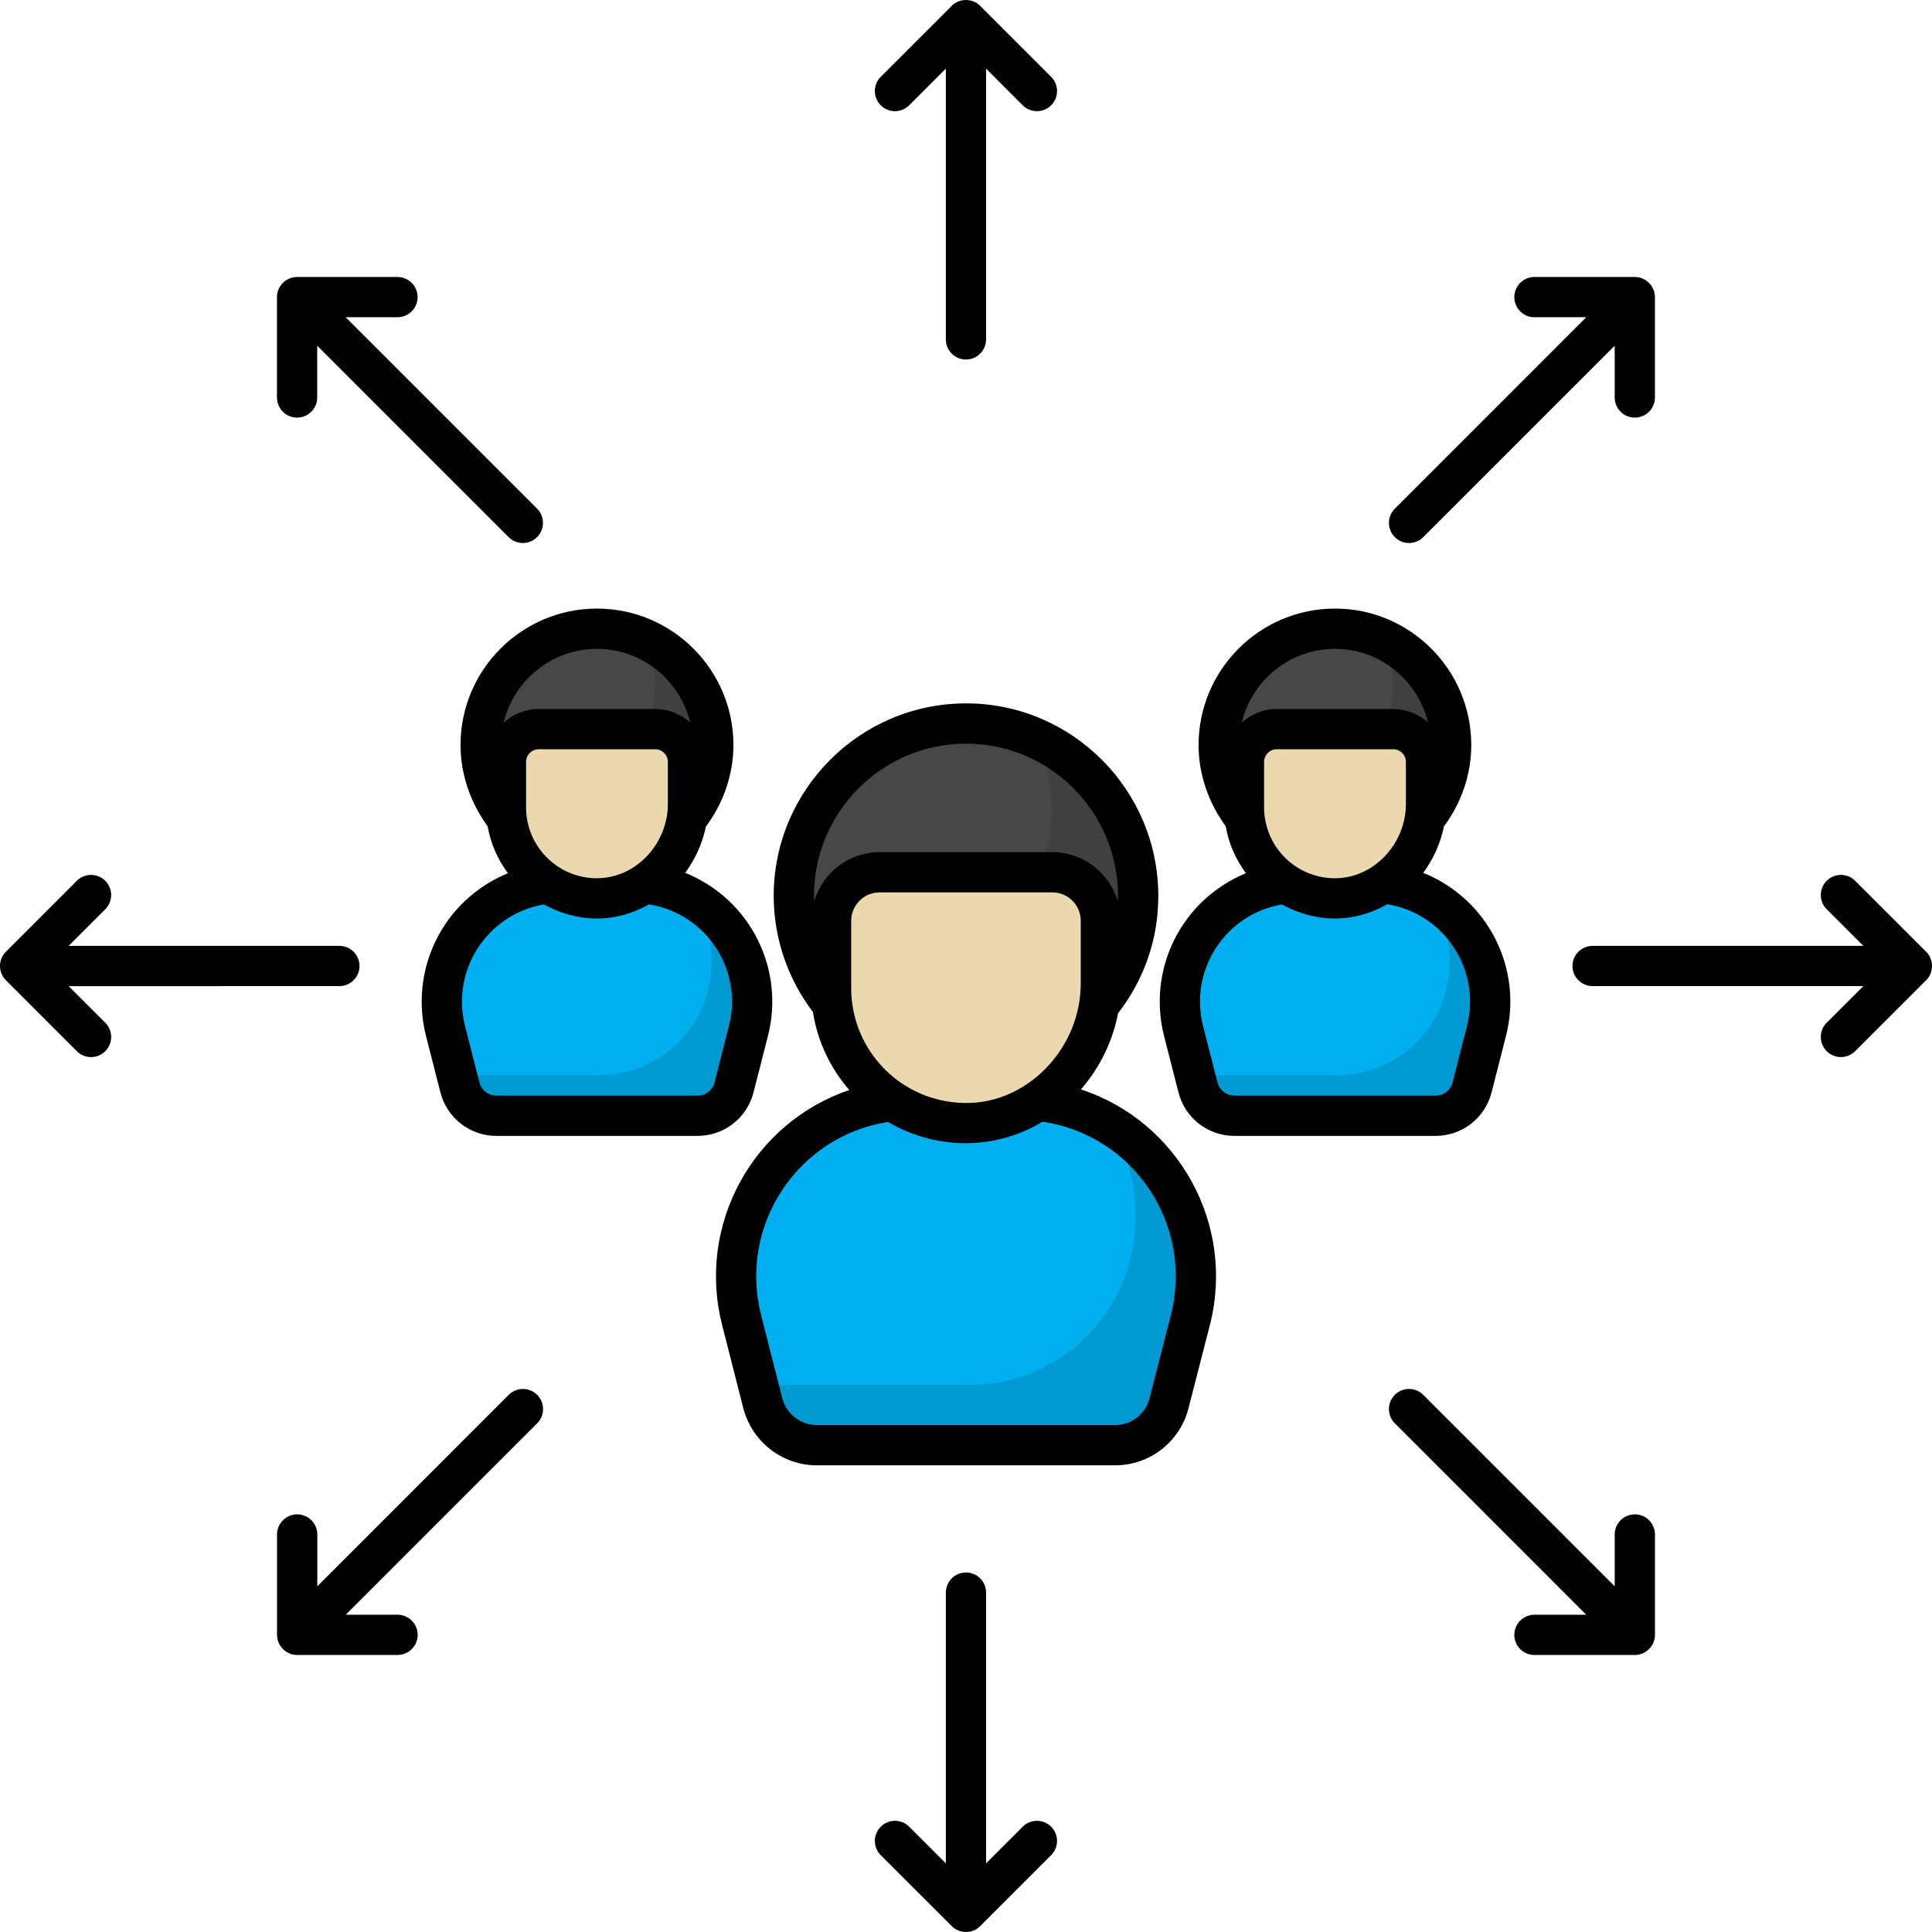 <svg width="76" height="76" viewBox="0 0 76 76" fill="none" xmlns="http://www.w3.org/2000/svg">
<path d="M29.441 40.578L28.875 42.778C28.707 43.432 28.118 43.889 27.443 43.889H19.527C18.852 43.889 18.263 43.432 18.095 42.778L17.529 40.578C16.766 37.611 19.007 34.721 22.071 34.721H24.899C27.963 34.721 30.204 37.611 29.441 40.578Z" fill="#00AFEF"/>
<path opacity="0.12" d="M29.44 40.578L28.874 42.778C28.705 43.433 28.118 43.889 27.442 43.889H19.526C18.85 43.889 18.262 43.433 18.093 42.778L17.969 42.292H23.57C25.584 42.292 27.34 40.929 27.841 38.981C28.173 37.692 27.938 36.418 27.315 35.391C29.014 36.413 29.981 38.478 29.44 40.578Z" fill="black"/>
<path d="M28.055 29.31C28.055 31.835 26.009 33.885 23.485 33.885C20.956 33.885 18.91 31.835 18.91 29.31C18.91 26.786 20.956 24.736 23.485 24.736C26.009 24.736 28.055 26.786 28.055 29.31Z" fill="#474747"/>
<path opacity="0.1" d="M28.056 29.309C28.056 31.835 26.012 33.884 23.486 33.884C21.626 33.884 20.028 32.776 19.314 31.182C19.886 31.445 20.522 31.586 21.187 31.586C23.713 31.586 25.758 29.537 25.758 27.011C25.758 26.341 25.612 25.705 25.35 25.134C26.944 25.847 28.056 27.449 28.056 29.309Z" fill="black"/>
<path d="M27.064 29.971V31.636C27.064 33.642 25.423 35.377 23.418 35.34C22.452 35.323 21.584 34.922 20.951 34.293C20.302 33.64 19.902 32.746 19.902 31.758V29.971C19.902 29.259 20.479 28.682 21.191 28.682H25.775C26.486 28.682 27.064 29.259 27.064 29.971Z" fill="#EBD8AE"/>
<path d="M58.47 40.578L57.904 42.778C57.736 43.432 57.147 43.889 56.472 43.889H48.556C47.881 43.889 47.292 43.432 47.124 42.778L46.558 40.578C45.796 37.611 48.036 34.721 51.1 34.721H53.928C56.992 34.721 59.233 37.611 58.47 40.578Z" fill="#00AFEF"/>
<path opacity="0.12" d="M58.472 40.578L57.905 42.778C57.736 43.433 57.149 43.889 56.473 43.889H48.557C47.881 43.889 47.294 43.433 47.125 42.778L47 42.292H52.602C54.615 42.292 56.371 40.929 56.872 38.981C57.204 37.692 56.969 36.418 56.346 35.391C58.045 36.413 59.013 38.478 58.472 40.578Z" fill="black"/>
<path d="M57.086 29.31C57.086 31.835 55.041 33.885 52.516 33.885C49.987 33.885 47.941 31.835 47.941 29.31C47.941 26.786 49.987 24.736 52.516 24.736C55.041 24.736 57.086 26.786 57.086 29.31Z" fill="#474747"/>
<path opacity="0.1" d="M57.086 29.309C57.086 31.835 55.041 33.884 52.515 33.884C50.655 33.884 49.057 32.776 48.344 31.182C48.915 31.445 49.551 31.586 50.217 31.586C52.743 31.586 54.788 29.537 54.788 27.011C54.788 26.341 54.641 25.705 54.379 25.134C55.973 25.847 57.086 27.449 57.086 29.309Z" fill="black"/>
<path d="M56.095 29.971V31.636C56.095 33.642 54.454 35.377 52.449 35.34C51.484 35.323 50.616 34.922 49.982 34.293C49.333 33.64 48.934 32.746 48.934 31.758V29.971C48.934 29.259 49.511 28.682 50.222 28.682H54.806C55.518 28.682 56.095 29.259 56.095 29.971Z" fill="#EBD8AE"/>
<path d="M46.824 51.94L45.986 55.201C45.737 56.17 44.863 56.847 43.863 56.847H32.133C31.133 56.847 30.259 56.17 30.01 55.201L29.172 51.94C28.041 47.543 31.362 43.261 35.902 43.261H40.093C44.634 43.261 47.955 47.543 46.824 51.94Z" fill="#00AFEF"/>
<path opacity="0.12" d="M46.826 51.941L45.987 55.2C45.736 56.171 44.866 56.847 43.864 56.847H32.134C31.132 56.847 30.262 56.171 30.011 55.2L29.826 54.48H38.127C41.111 54.48 43.714 52.46 44.456 49.573C44.947 47.663 44.6 45.775 43.676 44.253C46.194 45.769 47.628 48.828 46.826 51.941Z" fill="black"/>
<path d="M44.775 35.243C44.775 38.984 41.743 42.022 38.002 42.022C34.254 42.022 31.223 38.984 31.223 35.243C31.223 31.502 34.254 28.464 38.002 28.464C41.743 28.464 44.775 31.502 44.775 35.243Z" fill="#474747"/>
<path opacity="0.1" d="M44.775 35.242C44.775 38.985 41.745 42.021 38.002 42.021C35.245 42.021 32.877 40.379 31.82 38.017C32.667 38.405 33.609 38.615 34.596 38.615C38.339 38.615 41.369 35.579 41.369 31.836C41.369 30.843 41.153 29.9 40.765 29.054C43.126 30.111 44.775 32.485 44.775 35.242Z" fill="black"/>
<path d="M43.303 36.222V38.69C43.303 41.661 40.872 44.234 37.901 44.179C36.47 44.153 35.184 43.56 34.245 42.627C33.283 41.659 32.691 40.335 32.691 38.87V36.222C32.691 35.167 33.546 34.312 34.601 34.312H41.394C42.448 34.312 43.303 35.167 43.303 36.222Z" fill="#EBD8AE"/>
<path d="M37.998 14.142C38.436 14.142 38.79 13.787 38.79 13.35V2.701L40.23 4.142C40.539 4.451 41.04 4.451 41.35 4.142C41.659 3.832 41.659 3.331 41.35 3.022L38.559 0.231C38.255 -0.073 37.749 -0.081 37.438 0.231L34.646 3.022C34.337 3.331 34.337 3.832 34.646 4.142C34.955 4.451 35.456 4.451 35.766 4.142L37.207 2.701V13.35C37.206 13.787 37.561 14.142 37.998 14.142Z" fill="black"/>
<path d="M41.35 71.858C41.041 71.549 40.54 71.549 40.23 71.858L38.79 73.298V62.649C38.79 62.212 38.436 61.858 37.998 61.858C37.561 61.858 37.207 62.212 37.207 62.649V73.298L35.766 71.858C35.456 71.549 34.955 71.549 34.646 71.858C34.337 72.167 34.337 72.668 34.646 72.977L37.438 75.768C37.74 76.071 38.245 76.083 38.559 75.768L41.35 72.977C41.659 72.668 41.659 72.167 41.35 71.858Z" fill="black"/>
<path d="M54.869 21.129C55.178 21.438 55.679 21.438 55.988 21.129L63.518 13.599V15.636C63.518 16.074 63.872 16.428 64.309 16.428C64.747 16.428 65.101 16.074 65.101 15.636V11.688C65.101 11.254 64.745 10.896 64.309 10.896H60.361C59.923 10.896 59.569 11.25 59.569 11.688C59.569 12.125 59.923 12.479 60.361 12.479H62.398L54.869 20.01C54.559 20.319 54.559 20.82 54.869 21.129Z" fill="black"/>
<path d="M11.69 59.571C11.253 59.571 10.898 59.925 10.898 60.362V64.311C10.898 64.746 11.255 65.103 11.69 65.103H15.639C16.076 65.103 16.43 64.748 16.43 64.311C16.43 63.874 16.076 63.519 15.639 63.519H13.601L21.131 55.989C21.44 55.68 21.44 55.179 21.131 54.87C20.822 54.56 20.321 54.56 20.011 54.87L12.482 62.4V60.362C12.482 59.925 12.128 59.571 11.69 59.571Z" fill="black"/>
<path d="M73.298 37.208H62.649C62.212 37.208 61.857 37.562 61.857 37.999C61.857 38.437 62.212 38.791 62.649 38.791H73.298L71.857 40.232C71.548 40.541 71.548 41.042 71.857 41.351C72.166 41.661 72.667 41.66 72.977 41.351L75.769 38.56C76.072 38.258 76.084 37.754 75.769 37.439L72.977 34.648C72.667 34.339 72.166 34.339 71.857 34.648C71.548 34.957 71.548 35.458 71.857 35.767L73.298 37.208Z" fill="black"/>
<path d="M3.022 41.352C3.331 41.661 3.832 41.661 4.142 41.352C4.451 41.043 4.451 40.542 4.142 40.232L2.701 38.792L13.351 38.791C13.788 38.791 14.142 38.437 14.142 37.999C14.142 37.562 13.788 37.208 13.351 37.208L2.701 37.208L4.142 35.767C4.451 35.458 4.451 34.957 4.142 34.648C3.833 34.339 3.332 34.339 3.022 34.648L0.231 37.44C-0.075 37.745 -0.079 38.251 0.231 38.56L3.022 41.352Z" fill="black"/>
<path d="M64.31 59.571C63.873 59.571 63.518 59.925 63.518 60.362V62.4L55.988 54.87C55.679 54.561 55.178 54.561 54.869 54.87C54.559 55.179 54.559 55.68 54.869 55.989L62.399 63.52H60.362C59.924 63.52 59.57 63.874 59.57 64.311C59.57 64.749 59.924 65.103 60.362 65.103H64.31C64.746 65.103 65.102 64.745 65.102 64.311V60.362C65.102 59.925 64.748 59.571 64.31 59.571Z" fill="black"/>
<path d="M16.427 11.688C16.427 11.25 16.073 10.896 15.635 10.896H11.686C11.252 10.896 10.895 11.253 10.895 11.688V15.636C10.895 16.074 11.249 16.428 11.686 16.428C12.124 16.428 12.478 16.074 12.478 15.636V13.599L20.008 21.129C20.317 21.438 20.818 21.438 21.128 21.129C21.437 20.82 21.437 20.319 21.128 20.009L13.598 12.479H15.636C16.073 12.479 16.427 12.125 16.427 11.688Z" fill="black"/>
<path d="M16.763 40.77L17.324 42.969C17.579 43.978 18.485 44.683 19.524 44.683H27.441C28.482 44.683 29.387 43.978 29.642 42.971L30.203 40.773C30.893 38.125 29.514 35.37 26.953 34.334C27.353 33.794 27.633 33.173 27.766 32.519C28.458 31.59 28.851 30.465 28.851 29.308C28.851 26.348 26.442 23.94 23.483 23.94C20.523 23.94 18.116 26.348 18.116 29.308C18.116 30.452 18.501 31.573 19.183 32.503C19.298 33.173 19.572 33.799 19.98 34.35C17.407 35.41 16.088 38.17 16.763 40.77ZM19.814 28.423C20.215 26.764 21.702 25.524 23.483 25.524C25.263 25.524 26.751 26.764 27.152 28.423C26.784 28.096 26.305 27.891 25.775 27.891H21.191C20.661 27.891 20.182 28.096 19.814 28.423ZM26.272 29.971V31.636C26.272 33.16 25.036 34.572 23.433 34.548C21.911 34.521 20.694 33.28 20.694 31.758V29.971C20.694 29.697 20.917 29.474 21.191 29.474H25.775C26.05 29.474 26.272 29.697 26.272 29.971ZM21.393 35.578C22.008 35.915 22.689 36.119 23.403 36.132C24.168 36.143 24.876 35.943 25.53 35.576C27.811 35.947 29.243 38.176 28.67 40.378L28.107 42.581C28.03 42.886 27.756 43.099 27.441 43.099H19.524C19.21 43.099 18.937 42.886 18.859 42.578L18.296 40.375C17.726 38.178 19.159 35.964 21.393 35.578Z" fill="black"/>
<path d="M28.41 52.138L29.242 55.405C29.588 56.722 30.778 57.643 32.138 57.643H43.862C45.227 57.643 46.415 56.72 46.751 55.401L47.59 52.139C48.616 48.14 46.338 44.11 42.523 42.854C43.266 41.999 43.77 40.962 43.981 39.862C45.014 38.525 45.565 36.935 45.565 35.246C45.565 31.068 42.173 27.669 38.004 27.669C33.831 27.669 30.435 31.068 30.435 35.246C30.435 36.894 30.986 38.504 31.98 39.812C32.156 40.945 32.645 41.999 33.409 42.878C29.61 44.17 27.396 48.191 28.41 52.138ZM32.034 35.427C32.032 35.366 32.019 35.307 32.019 35.246C32.019 31.941 34.704 29.253 38.004 29.253C41.3 29.253 43.981 31.941 43.981 35.246C43.981 35.309 43.967 35.369 43.965 35.432C43.625 34.329 42.608 33.521 41.395 33.521H34.603C33.392 33.521 32.376 34.327 32.034 35.427ZM42.514 36.222V38.69C42.514 41.259 40.38 43.456 37.917 43.387C35.459 43.342 33.484 41.338 33.484 38.87V36.222C33.484 35.605 33.986 35.104 34.603 35.104H41.395C42.012 35.104 42.514 35.605 42.514 36.222ZM34.928 44.135C35.822 44.657 36.834 44.951 37.888 44.97C39.013 44.982 40.053 44.698 41.009 44.126C44.616 44.656 46.967 48.2 46.056 51.745L45.217 55.009C45.06 55.628 44.502 56.059 43.862 56.059H32.138C31.497 56.059 30.937 55.625 30.774 55.009L29.943 51.745C29.04 48.227 31.351 44.703 34.928 44.135Z" fill="black"/>
<path d="M47.149 29.308C47.149 30.451 47.534 31.571 48.216 32.502C48.331 33.172 48.604 33.798 49.012 34.35C46.434 35.413 45.123 38.178 45.796 40.77L46.357 42.969C46.612 43.978 47.517 44.683 48.558 44.683H56.475C57.515 44.683 58.42 43.978 58.675 42.971L59.236 40.773C59.927 38.123 58.547 35.37 55.986 34.334C56.387 33.791 56.668 33.168 56.8 32.511C57.486 31.587 57.876 30.465 57.876 29.308C57.876 26.348 55.471 23.94 52.517 23.94C49.557 23.94 47.149 26.348 47.149 29.308ZM57.703 40.378L57.14 42.581C57.063 42.886 56.79 43.099 56.475 43.099H48.558C48.243 43.099 47.97 42.886 47.892 42.578L47.329 40.375C46.759 38.179 48.191 35.964 50.425 35.578C51.04 35.915 51.721 36.119 52.435 36.132C53.197 36.143 53.91 35.944 54.574 35.57C56.818 35.939 58.281 38.158 57.703 40.378ZM49.726 31.758V29.971C49.726 29.697 49.949 29.474 50.223 29.474H54.807C55.082 29.474 55.304 29.697 55.304 29.971V31.636C55.304 33.184 54.043 34.572 52.465 34.548C50.943 34.521 49.726 33.28 49.726 31.758ZM56.175 28.416C55.809 28.093 55.333 27.891 54.807 27.891H50.223C49.694 27.891 49.215 28.096 48.848 28.422C49.249 26.764 50.736 25.524 52.517 25.524C54.29 25.524 55.772 26.761 56.175 28.416Z" fill="black"/>
</svg>
